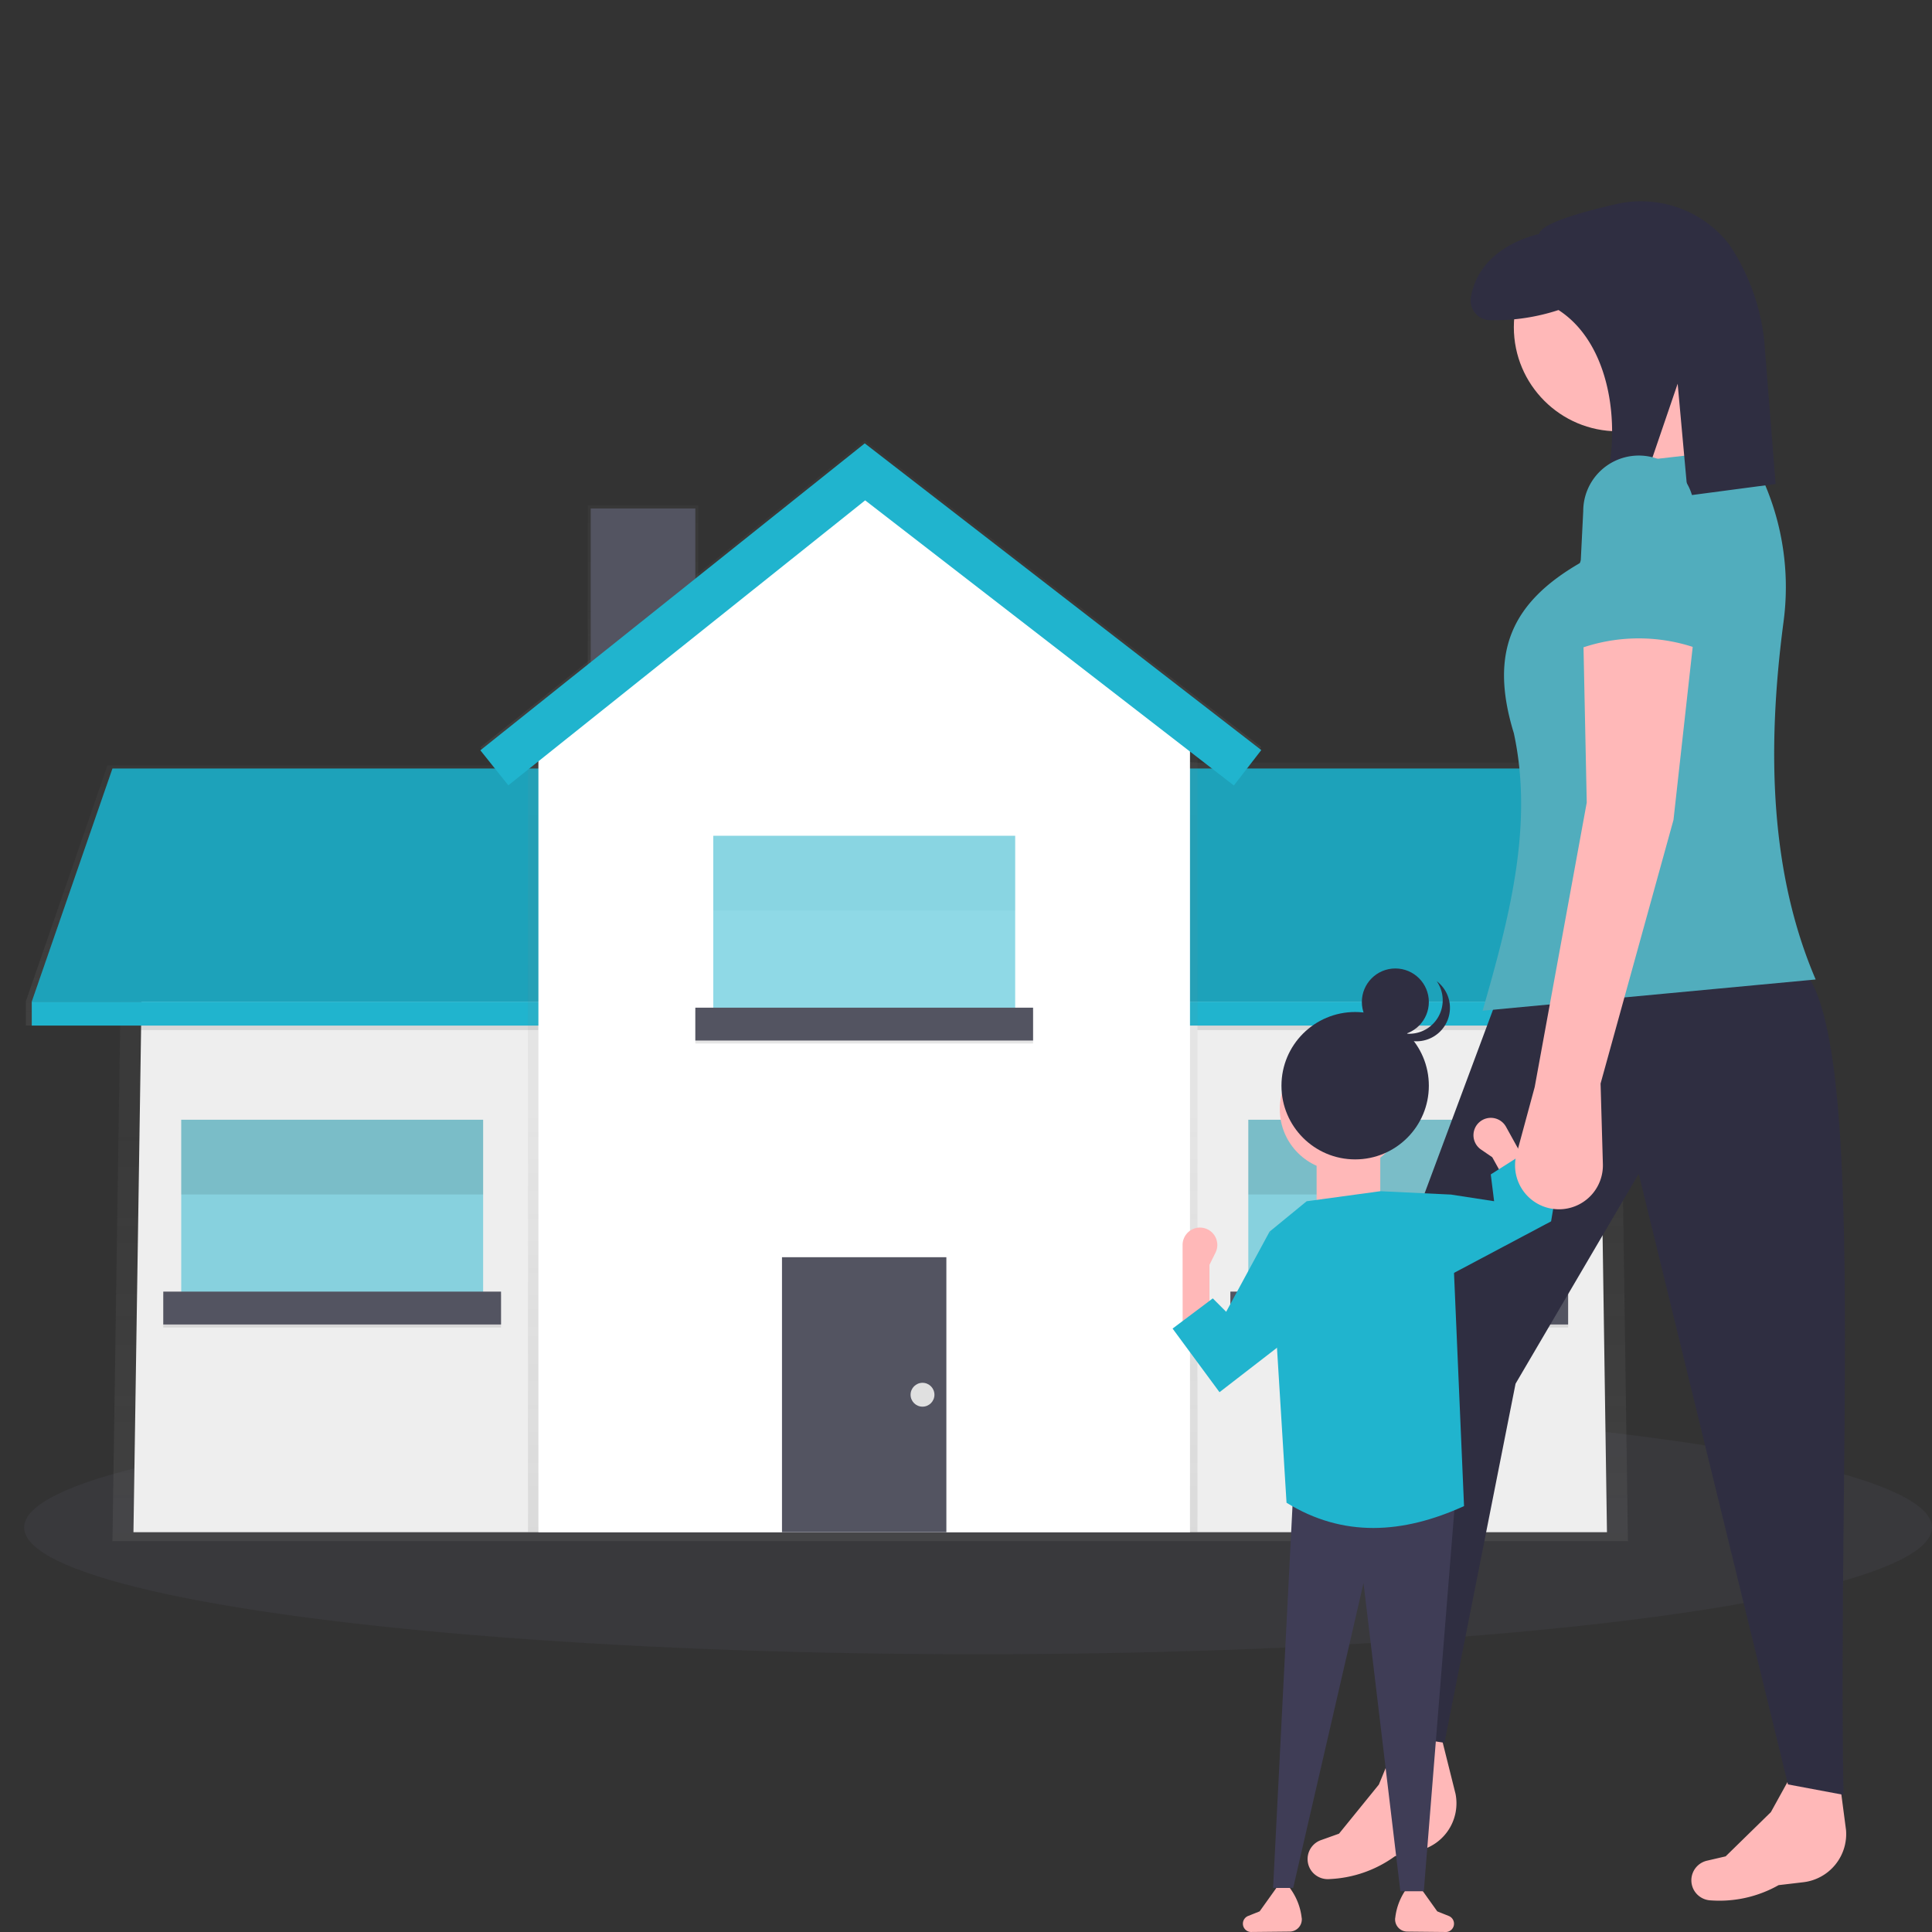 <svg id="merit_ttl_img02" xmlns="http://www.w3.org/2000/svg" xmlns:xlink="http://www.w3.org/1999/xlink" width="160" height="160" viewBox="0 0 160 160">
  <rect x="0" y="0" width="160" height="160" fill="#333333" stroke="none"/>
  <defs>
    <linearGradient id="linear-gradient" x1="0.5" y1="1" x2="0.5" gradientUnits="objectBoundingBox">
      <stop offset="0" stop-color="gray" stop-opacity="0.251"/>
      <stop offset="0.54" stop-color="gray" stop-opacity="0.122"/>
      <stop offset="1" stop-color="gray" stop-opacity="0.102"/>
    </linearGradient>
    <linearGradient id="linear-gradient-2" y1="1" y2="0" xlink:href="#linear-gradient"/>
  </defs>
  <ellipse id="楕円形_21" data-name="楕円形 21" cx="79" cy="10.5" rx="79" ry="10.5" transform="translate(2 116)" fill="#535461" opacity="0.2"/>
  <rect id="長方形_2211" data-name="長方形 2211" width="159.999" height="160" fill="none"/>
  <g id="グループ_4742" data-name="グループ 4742" transform="translate(2.137 16.672)">
    <g id="グループ_4739" data-name="グループ 4739" transform="translate(0 19.799)">
      <g id="グループ_4700" data-name="グループ 4700" transform="translate(7.177 26.433)" opacity="0.7">
        <path id="パス_5850" data-name="パス 5850" d="M347.594,193.958H222.09l.869-58.787,35.893-5.942H309.6l37.128,4.208Z" transform="translate(-222.09 -129.23)" fill="url(#linear-gradient)"/>
      </g>
      <path id="パス_5851" data-name="パス 5851" d="M348.2,194.216H226.17l.869-57.3,34.27-5.942h51.248l34.773,4.208Z" transform="translate(-217.255 -103.796)" fill="#eee"/>
      <g id="グループ_4701" data-name="グループ 4701" transform="translate(46.537 5.392)" opacity="0.7">
        <rect id="長方形_2142" data-name="長方形 2142" width="9.157" height="18.072" transform="translate(0 0)" fill="url(#linear-gradient-2)"/>
      </g>
      <g id="グループ_4702" data-name="グループ 4702" transform="translate(0 26.927)" opacity="0.7">
        <path id="パス_5852" data-name="パス 5852" d="M251.773,149.923V130.39H212l-6.755,19.533v2h46.784v-2Z" transform="translate(-205.24 -130.39)" fill="url(#linear-gradient)"/>
      </g>
      <path id="パス_5853" data-name="パス 5853" d="M252.443,150.277H206.4l6.683-19.307h39.36Z" transform="translate(-205.906 -103.796)" fill="#20b4ce"/>
      <path id="パス_5854" data-name="パス 5854" d="M252.443,150.277H206.4l6.683-19.307h39.36Z" transform="translate(-205.906 -103.796)" opacity="0.1"/>
      <rect id="長方形_2143" data-name="長方形 2143" width="46.29" height="1.981" transform="translate(0.494 46.482)" fill="#20b4ce"/>
      <g id="グループ_4703" data-name="グループ 4703" transform="translate(92.082 26.68)" opacity="0.7">
        <path id="パス_5855" data-name="パス 5855" d="M461.565,129.81H421.681v19.755h-.251v2.027h46.912v-2.027Z" transform="translate(-421.43 -129.81)" fill="url(#linear-gradient)"/>
      </g>
      <path id="パス_5856" data-name="パス 5856" d="M422.01,150.277h46.043L461.37,130.97H422.01Z" transform="translate(-329.681 -103.796)" fill="#20b4ce"/>
      <path id="パス_5857" data-name="パス 5857" d="M422.01,150.277h46.043L461.37,130.97H422.01Z" transform="translate(-329.681 -103.796)" opacity="0.1"/>
      <rect id="長方形_2144" data-name="長方形 2144" width="46.29" height="1.981" transform="translate(138.371 48.462) rotate(180)" fill="#20b4ce"/>
      <rect id="長方形_2145" data-name="長方形 2145" width="25.002" height="15.593" transform="translate(12.872 56.261)" fill="#20b4ce" opacity="0.5"/>
      <rect id="長方形_2146" data-name="長方形 2146" width="27.971" height="2.722" transform="translate(11.385 70.743)" opacity="0.1"/>
      <rect id="長方形_2147" data-name="長方形 2147" width="27.971" height="2.722" transform="translate(11.385 70.495)" fill="#535461"/>
      <g id="グループ_4704" data-name="グループ 4704" transform="translate(12.872 56.261)" opacity="0.1">
        <rect id="長方形_2148" data-name="長方形 2148" width="25.002" height="6.189"/>
      </g>
      <rect id="長方形_2149" data-name="長方形 2149" width="25.002" height="15.593" transform="translate(101.243 56.261)" fill="#20b4ce" opacity="0.5"/>
      <rect id="長方形_2150" data-name="長方形 2150" width="27.971" height="2.722" transform="translate(99.757 70.743)" opacity="0.1"/>
      <rect id="長方形_2151" data-name="長方形 2151" width="27.971" height="2.722" transform="translate(99.757 70.495)" fill="#535461"/>
      <g id="グループ_4705" data-name="グループ 4705" transform="translate(101.243 56.261)" opacity="0.1">
        <rect id="長方形_2152" data-name="長方形 2152" width="25.002" height="6.189" transform="translate(0)"/>
      </g>
      <g id="グループ_4706" data-name="グループ 4706" transform="translate(37.644)" opacity="0.7">
        <path id="パス_5858" data-name="パス 5858" d="M356.023,95.5,325.488,71.889l-29.551,23.6-2.317-2.9L325.454,67.17l32.839,25.4Z" transform="translate(-293.62 -67.17)" fill="url(#linear-gradient)"/>
      </g>
      <rect id="長方形_2153" data-name="長方形 2153" width="32.924" height="0.371" transform="translate(9.528 48.462)" opacity="0.1"/>
      <rect id="長方形_2154" data-name="長方形 2154" width="33.295" height="0.371" transform="translate(97.035 48.462)" opacity="0.1"/>
      <rect id="長方形_2155" data-name="長方形 2155" width="8.663" height="17.821" transform="translate(46.784 5.639)" fill="#535461"/>
      <g id="グループ_4707" data-name="グループ 4707" transform="translate(41.588 21.978)" opacity="0.7">
        <path id="パス_5859" data-name="パス 5859" d="M358.327,187.213H302.88V119.388l27.962-.618,27.485.618Z" transform="translate(-302.88 -118.77)" fill="url(#linear-gradient)"/>
      </g>
      <path id="パス_5860" data-name="パス 5860" d="M358.871,162.189H304.91V94.364L331.893,75.18l26.978,19.184Z" transform="translate(-262.458 -71.768)" fill="#fff"/>
      <rect id="長方形_2156" data-name="長方形 2156" width="13.613" height="22.774" transform="translate(62.624 67.646)" fill="#535461"/>
      <rect id="長方形_2157" data-name="長方形 2157" width="27.971" height="2.722" transform="translate(55.447 47.227)" opacity="0.1"/>
      <rect id="長方形_2158" data-name="長方形 2158" width="25.002" height="15.593" transform="translate(56.934 32.745)" fill="#20b4ce" opacity="0.5"/>
      <rect id="長方形_2159" data-name="長方形 2159" width="27.971" height="2.722" transform="translate(55.447 46.98)" fill="#535461"/>
      <g id="グループ_4708" data-name="グループ 4708" transform="translate(56.934 32.745)" opacity="0.1">
        <rect id="長方形_2160" data-name="長方形 2160" width="25.002" height="6.189" transform="translate(0 0)" fill="#51adbd"/>
      </g>
      <path id="パス_5861" data-name="パス 5861" d="M356.023,96.083,325.488,72.469l-29.551,23.6-2.317-2.9L325.454,67.75l32.839,25.4Z" transform="translate(-255.976 -67.503)" fill="#20b4ce"/>
      <circle id="楕円形_12" data-name="楕円形 12" cx="0.988" cy="0.988" r="0.988" transform="translate(73.273 78.047)" fill="#e0e0e0"/>
    </g>
    <g id="undraw_quality_time_wiyl" transform="translate(94.973 0)">
      <rect id="長方形_2268" data-name="長方形 2268" width="7.471" height="7.471" transform="translate(28.875 37.977)" fill="#e6e6e6"/>
      <rect id="長方形_2271" data-name="長方形 2271" width="7.471" height="7.471" transform="translate(29.083 54.994)" fill="#e6e6e6"/>
      <rect id="長方形_2274" data-name="長方形 2274" width="7.471" height="7.471" transform="translate(29.291 72.011)" fill="#e6e6e6"/>
      <rect id="長方形_2277" data-name="長方形 2277" width="7.471" height="7.471" transform="translate(29.291 72.011)" fill="#e6e6e6"/>
      <path id="パス_5911" data-name="パス 5911" d="M817.74,731.025l-2.042.24a9.955,9.955,0,0,1-5.6,1.264,1.681,1.681,0,0,1-1.424-.872h0a1.666,1.666,0,0,1,1.087-2.415l1.552-.361,3.745-3.663,2.259-4.089,3.282.376.683,5.193h0A4.02,4.02,0,0,1,817.74,731.025Z" transform="translate(-765.512 -591.818)" fill="#ffb8b8"/>
      <path id="パス_5912" data-name="パス 5912" d="M703.147,721.848l-2,.471a9.954,9.954,0,0,1-5.423,1.895,1.68,1.68,0,0,1-1.514-.7h0a1.665,1.665,0,0,1,.8-2.524l1.5-.536,3.3-4.065,1.779-4.319h3.3l1.27,5.082h0a4.02,4.02,0,0,1-3.021,4.7Z" transform="translate(-682.729 -585.269)" fill="#ffb8b8"/>
      <path id="パス_5913" data-name="パス 5913" d="M713.816,546.935l3.735.575,5.89-29.739,10.2-17.384L746,550.957l4.6.862c-.516-28.478,2-64.331-3.735-68.673l-25,2.873-10.919,29.308Z" transform="translate(-695.039 -419.851)" fill="#2f2e41"/>
      <circle id="楕円形_17" data-name="楕円形 17" cx="8.62" cy="8.62" r="8.62" transform="translate(28.26 1.806)" fill="#ffb8b8"/>
      <path id="パス_5914" data-name="パス 5914" d="M638.272,200.88,627.928,202.6l-2.586-9.195,7.471-2.3Z" transform="translate(-589.324 -177.237)" fill="#ffb8b8"/>
      <path id="パス_5915" data-name="パス 5915" d="M773.745,372.77l-27.584,2.586c2.211-7.689,4.238-15.352,2.586-22.987-2.1-6.816-.073-10.869,5.459-14.079l3.735-8.333L768,328.808h0a21.708,21.708,0,0,1,3.081,14.355C769.647,354.031,770.034,364.116,773.745,372.77Z" transform="translate(-720.488 -308.325)" fill="#51adbd"/>
      <path id="パス_5916" data-name="パス 5916" d="M754.587,255.214c-2.877.657-6.151,1.589-6.335,2.454-2.959.746-5.193,2.532-5.649,5.255a1.631,1.631,0,0,0,1.636,1.891,16.928,16.928,0,0,0,5.621-.841c4.634,2.986,5.412,10.753,3.388,16.039l3.185-.292,3.295-9.646.842,9.266,7.268-.961-.936-11.816a17.607,17.607,0,0,0-2.765-7.807,6.672,6.672,0,0,0-.52-.674A9.237,9.237,0,0,0,754.587,255.214Z" transform="translate(-717.901 -254.969)" fill="#2f2e41"/>
      <path id="パス_5917" data-name="パス 5917" d="M720.039,760.994a1.012,1.012,0,0,0,1,1.124l3.232.033a.689.689,0,0,0,.641-.687h0a.689.689,0,0,0-.433-.64l-.954-.382-1.387-1.942h-1.109a5.081,5.081,0,0,0-.985,2.488Z" transform="translate(-701.607 -618.823)" fill="#ffb8b8"/>
      <path id="パス_5918" data-name="パス 5918" d="M679.479,760.993a1.012,1.012,0,0,1-1,1.124l-3.232.033a.689.689,0,0,1-.641-.687h0a.689.689,0,0,1,.433-.64l.954-.382,1.387-1.942h1.109a5.081,5.081,0,0,1,.985,2.488Z" transform="translate(-668.784 -618.823)" fill="#ffb8b8"/>
      <path id="パス_5919" data-name="パス 5919" d="M525.5,559.36h1.664l5.825-25.243,3.051,25.52h1.942l2.635-32.871-13.454-.139Z" transform="translate(-517.178 -419.683)" fill="#3f3d56"/>
      <path id="パス_5920" data-name="パス 5920" d="M656.609,569.72h2.219v-5.271l.5-1.01a1.438,1.438,0,0,0-1.067-2.064h0a1.438,1.438,0,0,0-1.657,1.421Z" transform="translate(-655.777 -476.367)" fill="#ffb8b8"/>
      <circle id="楕円形_18" data-name="楕円形 18" cx="5.132" cy="5.132" r="5.132" transform="translate(8.877 70.051)" fill="#ffb8b8"/>
      <rect id="長方形_2281" data-name="長方形 2281" width="5.271" height="6.103" transform="translate(17.198 83.921) rotate(180)" fill="#ffb8b8"/>
      <path id="パス_5921" data-name="パス 5921" d="M684,576.3c4.665,2.879,9.6,2.6,14.7.277l-1.109-25.8-5.825-.277-6.1.832-3.051,2.5Z" transform="translate(-674.565 -468.521)" fill="#20b4ce"/>
      <path id="パス_5922" data-name="パス 5922" d="M499.384,461.942l6.1-4.716-1.942-8.6-3.606,6.658-1.109-1.11-3.329,2.5Z" transform="translate(-495.5 -363.319)" fill="#20b4ce"/>
      <path id="パス_5923" data-name="パス 5923" d="M749.5,535.393l-1.941,1.076L745,531.859l-.931-.638a1.438,1.438,0,0,1-.067-2.323h0a1.438,1.438,0,0,1,2.138.44l.8,1.446Z" transform="translate(-718.528 -452.694)" fill="#ffb8b8"/>
      <path id="パス_5924" data-name="パス 5924" d="M568,436.416l7.365-3.91,3.869-2.054.555-3.329-2.5-2.5-3.051,1.942.277,2.219-3.606-.555Z" transform="translate(-547.889 -345.977)" fill="#20b4ce"/>
      <circle id="楕円形_19" data-name="楕円形 19" cx="6.103" cy="6.103" r="6.103" transform="translate(9.015 67.138)" fill="#2f2e41"/>
      <circle id="楕円形_20" data-name="楕円形 20" cx="2.774" cy="2.774" r="2.774" transform="translate(15.673 63.532)" fill="#2f2e41"/>
      <path id="パス_5925" data-name="パス 5925" d="M718.622,491.832a2.773,2.773,0,0,0,3.56-4.042,2.772,2.772,0,1,1-3.945,3.8,2.786,2.786,0,0,0,.385.246Z" transform="translate(-700.31 -423.207)" fill="#2f2e41"/>
      <path id="パス_5926" data-name="パス 5926" d="M762.931,421.06l.191,6.671a3.637,3.637,0,0,1-3.274,3.723h0a3.637,3.637,0,0,1-3.873-4.568l1.5-5.538,4.31-23.561-.287-13.792,9.195-.287-1.724,15.516Z" transform="translate(-727.488 -347.996)" fill="#ffb8b8"/>
      <path id="パス_5927" data-name="パス 5927" d="M784.473,346.97a14.53,14.53,0,0,0-10.344,0l.575-11.493a4.6,4.6,0,0,1,4.6-4.6h0a4.6,4.6,0,0,1,4.6,4.6Z" transform="translate(-740.697 -309.822)" fill="#51adbd"/>
    </g>
  </g>
</svg>
